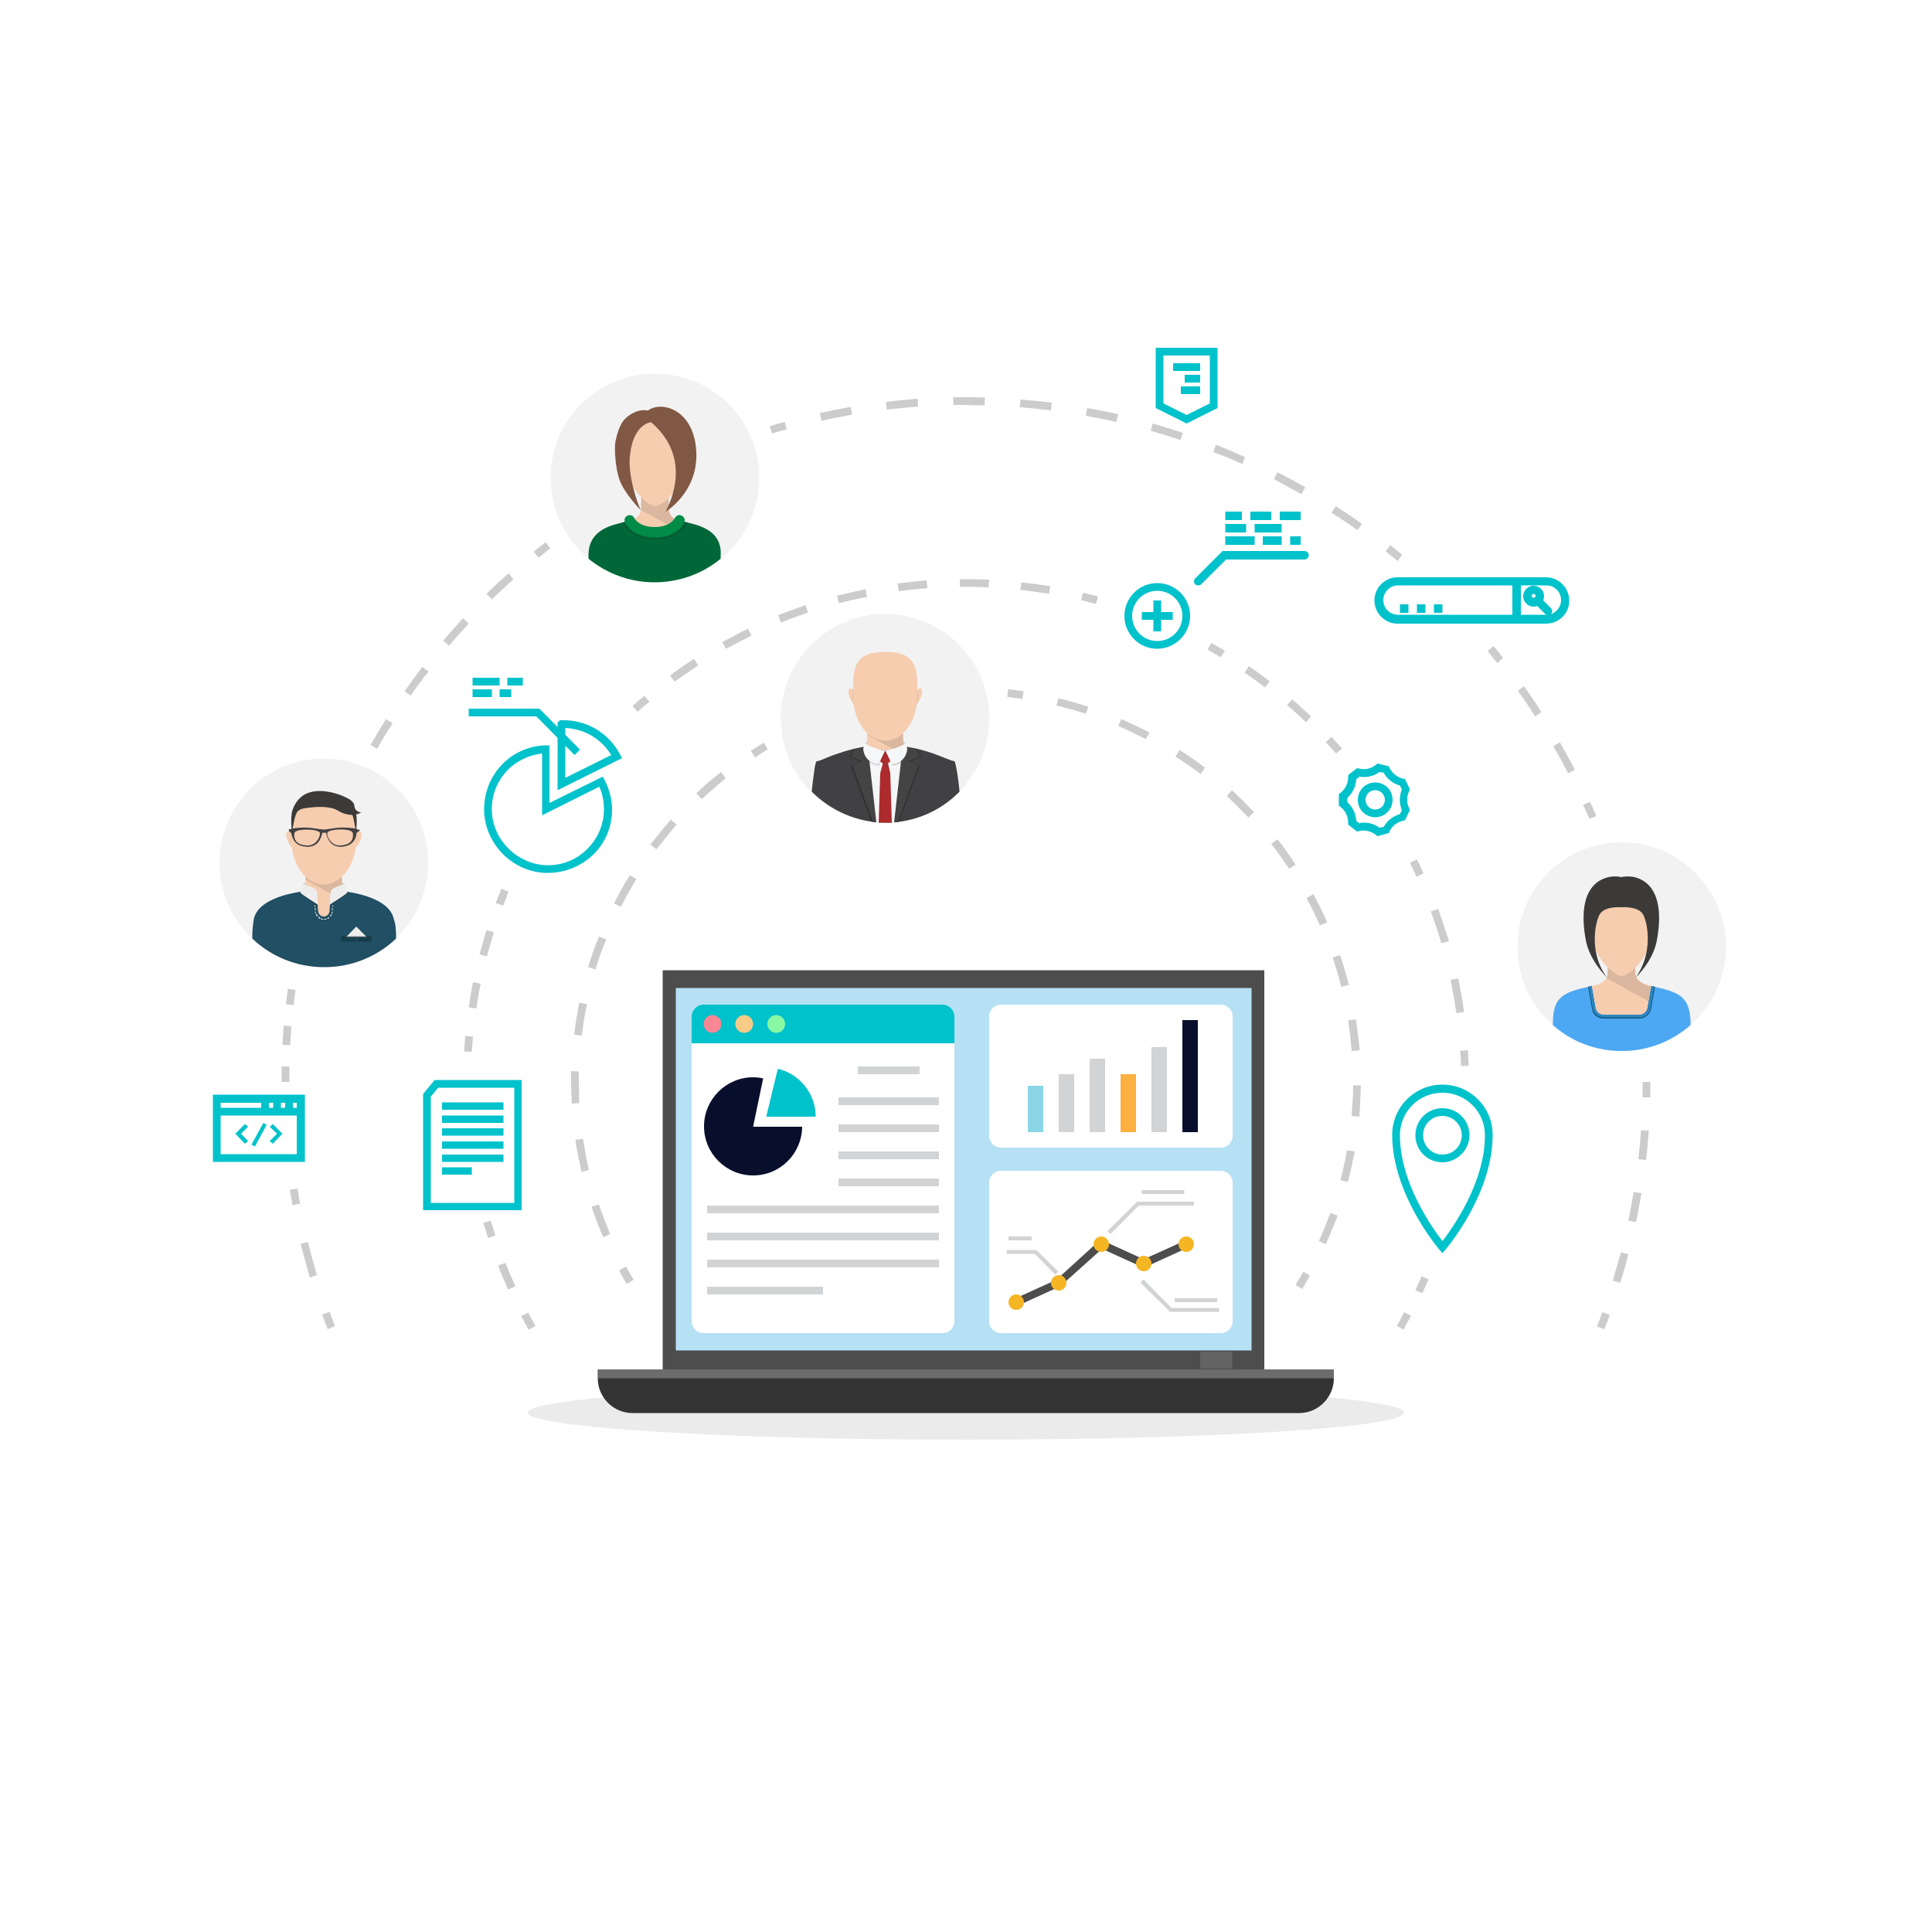 <svg xmlns="http://www.w3.org/2000/svg" xmlns:xlink="http://www.w3.org/1999/xlink" id="Layer_1" x="0px" y="0px" viewBox="0 0 500 500" style="enable-background:new 0 0 500 500;" xml:space="preserve"><style type="text/css">	.st0{fill:#FFFFFF;}	.st1{opacity:0.1;fill:#333333;}	.st2{fill:#4D4D4D;}	.st3{fill:#B6E0F4;}	.st4{fill:#636363;}	.st5{fill:#333333;}	.st6{opacity:0.28;fill:#FFFFFF;}	.st7{fill:#F2F2F2;}	.st8{fill:#D1D3D4;}	.st9{fill:#F6CDAF;}	.st10{opacity:0.31;fill:#414042;}	.st11{opacity:0.5;fill:#231F20;}	.st12{opacity:0.15;fill:#414042;}	.st13{fill:#414042;}	.st14{fill:#444444;}	.st15{fill:#F5F6F7;}	.st16{opacity:0.2;fill:#231F20;}	.st17{fill:#AD2B2D;}	.st18{opacity:0.15;fill:#231F20;}	.st19{fill:#214F63;}	.st20{fill:#EDEDED;}	.st21{fill:#153E4C;}	.st22{fill:#3B3A38;}	.st23{fill:#4CA8F3;}	.st24{fill:#155477;}	.st25{fill:#2D85C1;}	.st26{fill:#006838;}	.st27{fill:#008C46;}	.st28{fill:#815844;}	.st29{fill:#00C2CB;}	.st30{fill:#F98794;}	.st31{fill:#F9CB87;}	.st32{fill:#87F9A2;}	.st33{fill:#070F2C;}	.st34{fill:#8AD6E6;}	.st35{fill:#FBB040;}	.st36{fill:#F5B624;}	.st37{fill:#CCCCCC;}</style><rect id="Background" class="st0" width="500" height="500"></rect><g>	<g>		<path class="st1" d="M363.4,365.6c0,3.9-50.8,7-113.4,7s-113.4-3.2-113.4-7c0-3.9,50.8-7,113.4-7S363.4,361.7,363.4,365.6z"></path>		<g id="Notebook">			<g>				<rect x="171.5" y="251.1" class="st2" width="155.7" height="103.4"></rect>				<rect x="174.9" y="255.7" class="st3" width="149" height="93.8"></rect>				<rect x="310.6" y="349.8" class="st4" width="8.3" height="4.4"></rect>			</g>		</g>	</g></g><path class="st5" d="M345.2,356.7c0,4.9-4,9-9,9H163.7c-4.9,0-9-4-9-9v-2.3h190.5V356.7z"></path><rect x="154.8" y="354.4" class="st6" width="190.5" height="2.3"></rect><g>	<ellipse transform="matrix(0.707 -0.707 0.707 0.707 -64.349 216.447)" class="st7" cx="229.1" cy="185.9" rx="27" ry="27"></ellipse>	<path class="st8" d="M223.8,192.2c0,0,0.8-0.7,5.3-0.7s5.3,0.7,5.3,0.7v1.9l-1.2,1.8l-4.1,0.7l-2.5-0.6l-2-1.7l-0.9-0.8V192.2z"></path>	<polygon class="st9" points="233.7,189.8 229.1,189.8 224.5,189.8 224.1,200.7 229.1,200.7 229.1,200.7 234.1,200.7  "></polygon>	<path class="st10" d="M230.8,198c1.1-0.1,1.9-0.5,2.4-0.9l0-0.2l-3.2-0.3L230.8,198z"></path>	<path class="st11" d="M234.8,193.3c-0.2,0-0.4,0-0.4,0l-0.8,0.4l-0.4,3.2l0,0.2c1.7-1.2,1.7-3.2,1.7-3.2L234.8,193.3z"></path>	<path class="st11" d="M225,196.9l-0.3-3.2l-0.8-0.4c0,0-0.1,0-0.3,0l-0.1,0.5c0,0.1,0,2,1.6,3.2L225,196.9z"></path>	<polygon class="st12" points="224.5,190.2 233.9,195.4 233.7,189.8 229.1,189.8 224.5,189.8  "></polygon>	<g>		<g>			<path class="st13" d="M248.3,204.9l0-0.3c0,0-0.2-2.1-0.5-4.1c-0.3-1.8-0.6-3.4-0.8-3.5c-0.1,0-0.5-0.1-1.1-0.3    c-1.7-0.7-3.1-1.2-4.4-1.7c-2.6-0.9-4.4-1.3-5.5-1.5c-0.5-0.1-0.9-0.1-1.1-0.2c-0.2,0-0.4,0-0.4,0l-2.7,0.5l-2.6,0.5l-2.6-0.5    l-2.7-0.5c0,0-0.1,0-0.4,0c-0.3,0-0.6,0.1-1.1,0.2c-1.1,0.2-2.9,0.6-5.5,1.5c-1.3,0.4-2.8,1-4.4,1.7c-0.5,0.2-0.9,0.3-1.1,0.3    c-0.3,0-0.6,1.7-0.8,3.5c-0.3,2-0.5,4.1-0.5,4.1l0,0.3c4.9,4.9,11.7,8,19.2,8C236.6,212.9,243.4,209.9,248.3,204.9z"></path>			<g>				<path class="st11" d="M232.7,212.7l5.3-14.5l-2.5-1l3-1.5c0,0-0.9-1.4-1.2-1.8c-0.6-0.1-1-0.2-1.4-0.3c-0.3-0.1-0.6-0.1-0.8-0.1     c0,0,0,0,0,0c0,0,0,0,0,0c-1.9,0.2-2.7,2.2-2.7,2.1c0,0-0.1,0.5-0.1,1.3l1.4,0.1l-1.8,15.8C232.1,212.7,232.4,212.7,232.7,212.7     z"></path>				<path class="st14" d="M237.7,198.1l-2.5-1l3-1.5c0,0-0.9-1.5-1.2-1.8c-0.4-0.1-0.8-0.2-1.1-0.2c-0.5-0.1-0.9-0.1-1.1-0.2     c0,0-0.1,0-0.1,0c-1.8,0.2-2.7,2.2-2.7,2.1c0,0-0.1,0.5-0.1,1.3l1.4,0.1l-1.8,15.9c0.3,0,0.6,0,0.8-0.1c0,0,0,0,0.1,0     L237.7,198.1z"></path>			</g>			<g>				<path class="st11" d="M220.2,198.2l5.3,14.5c0.3,0,0.6,0.1,0.9,0.1l-1.8-15.8l1.4-0.1c-0.1-0.8-0.1-1.3-0.1-1.3     c-0.1,0.1-0.9-1.9-2.7-2.1c0,0,0,0,0,0c0,0,0,0,0,0c-0.2,0-0.5,0.1-0.8,0.1c-0.4,0.1-0.8,0.2-1.4,0.3c-0.3,0.4-1.2,1.8-1.2,1.8     l3,1.5L220.2,198.2z"></path>				<path class="st14" d="M226.4,196.8c-0.1-0.8-0.1-1.3-0.1-1.3c-0.1,0.1-0.9-1.9-2.7-2.1c0,0-0.1,0-0.1,0c-0.3,0-0.6,0.1-1.1,0.2     c-0.3,0.1-0.7,0.1-1.1,0.2c-0.2,0.4-1.2,1.8-1.2,1.8l3,1.5l-2.5,1l5.3,14.6c0,0,0,0,0.1,0c0.3,0,0.6,0.1,0.8,0.1l-1.8-15.9     L226.4,196.8z"></path>			</g>		</g>		<g>			<polygon class="st15" points="229.1,196.5 225,196.9 226.8,212.8 231.4,212.8 233.2,196.9    "></polygon>			<g>				<path class="st16" d="M231,194.1c-1,0.3-1.8,0.5-1.8,0.5l1.7,3.5c1-0.1,1.8-0.4,2.3-0.8l0-0.3l0.4-3.2L231,194.1z"></path>				<path class="st15" d="M229.1,194.3c0,0,4.1-0.8,5.3-2.1l0.4,1.6c0,0-0.1,3.6-4,4L229.1,194.3z"></path>			</g>			<g>				<path class="st16" d="M224.6,193.7l0.3,3.2l0,0.2c0.6,0.5,1.4,0.9,2.6,1l1.7-3.5c0,0-1-0.2-2.1-0.5L224.6,193.7z"></path>				<path class="st15" d="M229.1,194.3c0,0-4.1-0.8-5.3-2.1l-0.4,1.6c0,0,0.1,3.6,4,4L229.1,194.3z"></path>			</g>			<g>				<polygon class="st16" points="230.4,197.1 230.4,197 230.3,197 229.1,195.5 228.1,197.1 228,197.1 227.9,197.3 228.1,197.4      229.1,198.2 230.4,197.2 230.4,197.2     "></polygon>				<polygon class="st17" points="229.1,194.3 227.8,197 229.1,198.1 230.4,197     "></polygon>				<polygon class="st17" points="230.4,200.1 229.8,197.5 229.1,198.1 228.5,197.5 227.8,200.1 227.4,212.9 230.8,212.9     "></polygon>				<polygon class="st16" points="228.5,197.5 228.4,197.6 229.1,198.4 229.9,198 229.8,197.5 229.1,198.1     "></polygon>				<polygon class="st16" points="229.1,194.3 229.1,194.3 227.9,197.1 227.8,197     "></polygon>			</g>		</g>	</g>	<g>		<path class="st9" d="M237.3,178.8c0,0,0.7-1.1,1.2-0.4s-0.4,3.1-1.4,3.9L237.3,178.8z"></path>		<path class="st18" d="M237.5,179.1c0-0.2,0-0.3,0-0.5c-0.1,0.1-0.2,0.2-0.2,0.2l-0.1,3.5c0.1,0,0.1-0.1,0.2-0.2   c0.1-0.6,0.1-1.3,0.1-2C237.5,179.8,237.5,179.5,237.5,179.1z"></path>	</g>	<g>		<path class="st9" d="M220.9,178.8c0,0-0.7-1.1-1.2-0.4c-0.5,0.8,0.4,3.1,1.4,3.9L220.9,178.8z"></path>		<path class="st18" d="M220.7,179.1c0-0.2,0-0.3,0-0.5c0.1,0.1,0.2,0.2,0.2,0.2l0.1,3.5c-0.1,0-0.1-0.1-0.2-0.2   c-0.1-0.6-0.1-1.3-0.1-2C220.7,179.8,220.7,179.5,220.7,179.1z"></path>	</g>	<path class="st9" d="M237.4,180.2c0,6.3-3.7,11.5-8.3,11.5c-4.6,0-8.3-5.1-8.3-11.5c0-6.3-0.6-11.5,8.3-11.5  C238,168.7,237.4,173.9,237.4,180.2z"></path></g><g>	<circle class="st7" cx="83.8" cy="223.3" r="27"></circle>	<g>		<path class="st8" d="M78.3,228.9c0,0,0.2-1,5.6-1c5.4,0,5.4,1,5.4,1v9.6h-11V228.9z"></path>		<g>			<polygon class="st9" points="88.5,226.9 83.8,226.9 79.1,226.9 78.7,238 83.8,238 88.9,238    "></polygon>			<polygon class="st12" points="79.1,227.7 88.7,233 88.5,226.9 83.8,226.9 79.1,226.9    "></polygon>		</g>		<g>			<path class="st19" d="M101.8,237.4c-1.8-5.9-13.5-6.8-13.5-6.8l-2.9,3.5l-0.1,1.5c0,0.9-0.7,1.6-1.5,1.6c-0.8,0-1.5-0.7-1.5-1.6    l-0.1-1.5l-2.9-3.5c0,0-11.7,0.9-13.5,6.8c0,0-0.2,0.7-0.3,1.8c-0.1,0.8-0.2,1.9-0.2,3c0,0.2,0,0.5,0,0.7    c4.8,4.6,11.4,7.4,18.6,7.4c7.2,0,13.8-2.8,18.6-7.4c0-0.2,0-0.5,0-0.7c0-1.1-0.1-2.1-0.2-3C102,238.1,101.8,237.4,101.8,237.4z"></path>			<g>				<path class="st20" d="M81.5,234.7c-0.1,0-0.1,0-0.1-0.1l0-0.2c0-0.1,0-0.1,0.1-0.1c0.1,0,0.1,0,0.1,0.1l0,0.2     C81.7,234.7,81.6,234.7,81.5,234.7C81.5,234.7,81.5,234.7,81.5,234.7z"></path>				<path class="st20" d="M84,238c-0.1,0-0.1,0-0.1-0.1c0-0.1,0-0.1,0.1-0.1c0.1,0,0.3,0,0.4-0.1c0.1,0,0.1,0,0.1,0.1     c0,0.1,0,0.1-0.1,0.1C84.3,238,84.2,238,84,238C84,238,84,238,84,238z M83.6,238C83.6,238,83.6,238,83.6,238     c-0.2,0-0.3,0-0.5-0.1c-0.1,0-0.1-0.1-0.1-0.1c0-0.1,0.1-0.1,0.1-0.1c0.1,0,0.3,0.1,0.4,0.1c0.1,0,0.1,0.1,0.1,0.1     C83.7,238,83.6,238,83.6,238z M84.8,237.8C84.8,237.8,84.7,237.7,84.8,237.8c-0.1-0.1-0.1-0.2-0.1-0.2c0.1-0.1,0.2-0.1,0.3-0.2     c0,0,0.1,0,0.2,0c0,0,0,0.1,0,0.2C85.1,237.6,85,237.7,84.8,237.8C84.9,237.8,84.8,237.8,84.8,237.8z M82.8,237.8     C82.7,237.8,82.7,237.7,82.8,237.8c-0.2-0.1-0.3-0.2-0.4-0.3c0,0-0.1-0.1,0-0.2c0,0,0.1-0.1,0.2,0c0.1,0.1,0.2,0.2,0.3,0.2     C82.9,237.6,82.9,237.6,82.8,237.8C82.8,237.7,82.8,237.8,82.8,237.8z M85.5,237.2C85.4,237.2,85.4,237.2,85.5,237.2     c-0.1-0.1-0.1-0.1-0.1-0.2c0.1-0.1,0.2-0.2,0.2-0.3c0-0.1,0.1-0.1,0.2,0c0.1,0,0.1,0.1,0,0.2C85.7,236.9,85.7,237.1,85.5,237.2     C85.5,237.2,85.5,237.2,85.5,237.2z M82.1,237.2C82.1,237.2,82,237.2,82.1,237.2c-0.2-0.2-0.3-0.3-0.3-0.4c0-0.1,0-0.1,0-0.2     c0.1,0,0.1,0,0.2,0c0.1,0.1,0.1,0.2,0.2,0.3C82.2,237.1,82.2,237.1,82.1,237.2C82.2,237.2,82.1,237.2,82.1,237.2z M85.9,236.5     C85.9,236.5,85.9,236.5,85.9,236.5c-0.1,0-0.1-0.1-0.1-0.1c0-0.1,0.1-0.3,0.1-0.4c0-0.1,0.1-0.1,0.1-0.1c0.1,0,0.1,0.1,0.1,0.1     c0,0.1-0.1,0.3-0.1,0.4C86,236.4,85.9,236.5,85.9,236.5z M81.7,236.5c0,0-0.1,0-0.1-0.1c0-0.1-0.1-0.3-0.1-0.4     c0-0.1,0-0.1,0.1-0.1c0.1,0,0.1,0,0.1,0.1c0,0.1,0,0.3,0.1,0.4C81.8,236.4,81.8,236.4,81.7,236.5     C81.7,236.5,81.7,236.5,81.7,236.5z M86,235.6C86,235.6,86,235.6,86,235.6c-0.1,0-0.1-0.1-0.1-0.1l0-0.4c0-0.1,0.1-0.1,0.1-0.1     c0.1,0,0.1,0.1,0.1,0.1l0,0.4C86.1,235.6,86.1,235.6,86,235.6z M81.6,235.6c-0.1,0-0.1,0-0.1-0.1l0-0.4c0-0.1,0-0.1,0.1-0.1     c0.1,0,0.1,0,0.1,0.1l0,0.4C81.7,235.5,81.7,235.6,81.6,235.6C81.6,235.6,81.6,235.6,81.6,235.6z"></path>				<path class="st20" d="M86.1,234.7C86.1,234.7,86.1,234.7,86.1,234.7c-0.1,0-0.1-0.1-0.1-0.1l0-0.2c0-0.1,0.1-0.1,0.1-0.1     c0.1,0,0.1,0.1,0.1,0.1l0,0.2C86.2,234.7,86.1,234.7,86.1,234.7z"></path>			</g>			<g>				<path class="st11" d="M85.4,234.2l0,0.2c0.8-0.6,4.2-2.9,4.5-3.2c0-0.1,0.1-0.2,0-0.4c-1-0.1-1.6-0.2-1.6-0.2L85.4,234.2z"></path>				<path class="st20" d="M85.4,232.9c0,0,0-2,0.4-2.6c0.4-0.6,3.2-1.5,3.5-1.5c0,0,0.7,2,0.5,2.3c-0.2,0.3-3.6,2.5-4.4,3     L85.4,232.9z"></path>			</g>			<g>				<path class="st11" d="M82.2,234.4L82.2,234.4l0-0.2l-2.9-3.5c0,0-0.6,0-1.5,0.2c0,0.2,0,0.3,0,0.4     C78.1,231.5,81.4,233.8,82.2,234.4z"></path>				<path class="st20" d="M82.2,232.9c0,0,0-2-0.4-2.6c-0.4-0.6-3.2-1.5-3.5-1.5c0,0-0.7,2-0.5,2.3c0.2,0.3,3.6,2.5,4.4,3     L82.2,232.9z"></path>			</g>			<polygon class="st20" points="95.7,243.3 88.8,243.3 92.2,239.8    "></polygon>			<g>				<rect x="88.3" y="242.3" class="st11" width="7.9" height="1.2"></rect>				<rect x="88.3" y="242.5" class="st21" width="7.9" height="1.2"></rect>				<g>					<path class="st19" d="M92.7,243.1c0,0.2-0.2,0.4-0.4,0.4s-0.4-0.2-0.4-0.4c0-0.2,0.2-0.4,0.4-0.4S92.7,242.9,92.7,243.1z"></path>					<path class="st21" d="M92.3,243.1c0,0.1,0,0.1,0.1,0.1s0.1,0,0.1-0.1c0-0.1,0-0.1-0.1-0.1S92.3,243,92.3,243.1z"></path>					<path class="st21" d="M92.2,243.1c0,0.1,0,0.1-0.1,0.1s-0.1,0-0.1-0.1c0-0.1,0-0.1,0.1-0.1S92.2,243,92.2,243.1z"></path>				</g>			</g>		</g>		<g>			<path class="st9" d="M92.2,217.2c0,6.5-3.8,11.7-8.4,11.7c-4.7,0-8.4-5.2-8.4-11.7c0-6.5-0.6-11.7,8.4-11.7    C92.8,205.5,92.2,210.7,92.2,217.2z"></path>			<g>				<path class="st22" d="M91.3,209.8c0,0,0,0.1,0,0.2c-0.1-0.1-0.2-0.2-0.2-0.2s-1.3,0.5-0.5,0.7c0.1,0,0.2,0.1,0.2,0.1l-0.1,0     c0,0,0.1,0,0.1,0c0.1,0,0.1,0.1,0.2,0.1c0.2,0.2,0.4,0.6,0.6,1.7l0,0c0.2,1.2,0.4,2.3,0.6,2.5C92.2,214.9,92.8,209.3,91.3,209.8     z"></path>				<path class="st22" d="M91.7,208.5C91.7,208.5,91.7,208.4,91.7,208.5c0-0.7-0.9-1.3-0.9-1.4c-2.5-1.7-9.2-3.9-12.8-0.9     c0,0,0,0,0,0s-1.9,1.4-2.5,4.2c0,0.1,0,0.1,0,0.2l0,0c-0.3,1.5,0,4.3,0,4.3c0.2-0.1,0.3-0.9,0.5-1.9l0,0     c0.4-2.2,0.9-2.9,1.1-3.1c0.5-0.4,0.9-0.5,1.1-0.6c0.9-0.2,1.9-0.3,3-0.4c2.3-0.2,4.8,0,6.1,0.8c2.9,1.8,5.3,1.2,6.2,0.5     C93.3,210.3,91.8,210.1,91.7,208.5z"></path>			</g>			<path class="st13" d="M92.2,214.5c-0.5-0.2-3.5-0.5-5.4-0.2c-1.9,0.3-3,0.4-3,0.4s-1.1-0.1-3-0.4c-1.9-0.3-4.9,0-5.4,0.2    c-0.3,0.1-0.7,0.2-0.7,0.2l0.2,0.7c0,0,0.3-0.1,0.5,0.3c0.2,0.5,0.3,3.1,3.6,3.4c3.2,0.4,4.1-2.1,4.4-3.5c0-0.1,0.1-0.1,0.5-0.1    c0.4,0,0.5,0,0.5,0.1c0.3,1.4,1.2,3.9,4.4,3.5c3.2-0.4,3.3-2.9,3.6-3.4c0.2-0.5,0.5-0.3,0.5-0.3l0.2-0.7    C92.9,214.8,92.5,214.7,92.2,214.5z M79.7,218.8c-4.3,0-3.5-3.2-3.5-3.2c0.2-1.3,6.5-1.1,6.6,0S81.7,218.8,79.7,218.8z     M87.8,218.8c-1.9,0-3.2-2-3.1-3.2c0.1-1.1,6.3-1.4,6.6,0C91.3,215.6,92.1,218.8,87.8,218.8z"></path>			<g>				<path class="st9" d="M93.4,215.4c-0.5-0.7-1,0.1-1.2,0.3c0,0.5,0,1,0,1.5c0,0.7,0,1.4-0.1,2.1C93.1,218.4,94,216.1,93.4,215.4z"></path>				<path class="st12" d="M92.2,215.7c0,0.5,0,1,0,1.5c0,0.7,0,1.4-0.1,2.1c0,0,0.1-0.1,0.1-0.1c0.1-0.7,0.1-1.3,0.1-2     c0-0.4,0-0.8,0-1.1c0-0.2,0-0.3,0-0.5C92.3,215.6,92.3,215.6,92.2,215.7z"></path>			</g>			<g>				<path class="st9" d="M75.4,217.2c0-0.5,0-1,0-1.5c-0.2-0.2-0.7-1-1.2-0.3c-0.5,0.8,0.4,3.1,1.3,3.9     C75.4,218.6,75.4,217.9,75.4,217.2z"></path>				<path class="st12" d="M75.4,217.2c0-0.5,0-1,0-1.5c0,0-0.1-0.1-0.1-0.2c0,0.2,0,0.3,0,0.5c0,0.4,0,0.8,0,1.1c0,0.7,0,1.3,0.1,2     c0,0,0.1,0.1,0.1,0.1C75.4,218.6,75.4,217.9,75.4,217.2z"></path>			</g>		</g>	</g></g><g>	<circle class="st7" cx="419.7" cy="245" r="27"></circle>	<g>		<g>			<path class="st9" d="M424.3,262.7c1,0,1.9-0.7,2.1-1.8l1-5.7c0,0,0,0,0,0c-2.2-0.5-3.2-1.4-3.2-1.4c-0.5-0.4-0.8-1-0.9-1.8v0    l-0.1-4.8h-3.5h-3.5l-0.1,4.8v0c0,0.8-0.4,1.4-0.9,1.8c0,0-1,1-3.2,1.4l1,5.7c0.2,1,1.1,1.8,2.1,1.8h4.6H424.3z"></path>			<path class="st12" d="M424.1,253.8c-0.5-0.4-0.8-1-0.9-1.8v0l-0.1-4.8h-3.5h-3.5l-0.1,4.8v0c0,0.4-0.1,0.7-0.3,1.1l10.9,6    l0.6-3.7c0,0,0,0,0,0C425.1,254.7,424.1,253.8,424.1,253.8z"></path>		</g>		<g>			<path class="st23" d="M430.8,256c-1.1-0.3-2.3-0.5-3.4-0.8l-1,5.7c-0.2,1-1.1,1.8-2.1,1.8h-4.6H415c-1,0-1.9-0.7-2.1-1.8l-1-5.7    c-1.2,0.3-2.4,0.5-3.4,0.8c-5.1,1.4-6.4,3.4-6.6,8.1v1.2c4.7,4.2,11,6.7,17.8,6.7l0,0h0c6.8,0,13-2.5,17.8-6.7v-1.2    C437.2,259.4,435.9,257.4,430.8,256z"></path>			<path class="st24" d="M427.3,261.1l1-5.7c-0.3-0.1-0.6-0.1-0.9-0.2l-1,5.7c-0.2,1-1.1,1.8-2.1,1.8h-4.6H415c-1,0-1.9-0.7-2.1-1.8    l-1-5.7c-0.3,0.1-0.6,0.1-0.9,0.2l1,5.7c0.2,1.5,1.5,2.5,3,2.5h9.3C425.8,263.6,427,262.5,427.3,261.1z"></path>			<path class="st25" d="M427.1,261l1-5.7c-0.2,0-0.4-0.1-0.7-0.2l-1,5.7c-0.2,1-1.1,1.8-2.1,1.8h-4.6H415c-1,0-1.9-0.7-2.1-1.8    l-1-5.7c-0.2,0.1-0.4,0.1-0.7,0.2l1,5.7c0.2,1.4,1.4,2.3,2.8,2.3h9.3C425.7,263.4,426.8,262.4,427.1,261z"></path>		</g>		<g>			<path class="st9" d="M427.9,240c0,6.9-6.1,12.6-8.2,12.6c-2.1,0-8.2-5.6-8.2-12.6c0-6.9-0.6-12.6,8.2-12.6    C428.5,227.4,427.9,233,427.9,240z"></path>			<g>				<path class="st9" d="M427.9,240c0,0.2,0,0.4,0,0.6c1-1,1.8-3.2,1.2-4c-0.5-0.6-1-0.1-1.2,0.2C427.9,237.8,427.9,238.9,427.9,240     z"></path>				<path class="st12" d="M428,238.7c0-0.7,0-1.5,0-2.1c0,0-0.1,0.1-0.1,0.1c0,1,0,2.1,0,3.2c0,0.2,0,0.4,0,0.6c0,0,0.1-0.1,0.1-0.1     c0-0.1,0-0.3,0-0.4C428,239.6,428,239.2,428,238.7z"></path>			</g>			<g>				<path class="st9" d="M411.4,240c0,0.2,0,0.4,0,0.6c-1-1-1.8-3.2-1.2-4c0.5-0.6,1-0.1,1.2,0.2C411.4,237.8,411.4,238.9,411.4,240     z"></path>				<path class="st12" d="M411.3,238.7c0-0.7,0-1.5,0-2.1c0,0,0.1,0.1,0.1,0.1c0,1,0,2.1,0,3.2c0,0.2,0,0.4,0,0.6     c0,0-0.1-0.1-0.1-0.1c0-0.1,0-0.3,0-0.4C411.3,239.6,411.3,239.2,411.3,238.7z"></path>			</g>			<path class="st22" d="M425.2,227.9c-2.8-1.7-5.6-0.9-5.6-0.9s-2.7-0.8-5.6,0.9c-4.8,2.9-4.6,10-3.6,15.4c1,5.4,5.5,9.7,5.5,9.7    c-4.6-6.1-3.2-13.8-2-16.2c1.2-2.4,5.7-2,5.7-2s4.5-0.4,5.7,2s2.5,10-2,16.2c0,0,4.6-4.3,5.5-9.7    C429.8,238,430,230.8,425.2,227.9z"></path>		</g>	</g></g><g>	<circle class="st7" cx="169.5" cy="123.7" r="27"></circle>	<g>		<g>			<g>				<path class="st9" d="M173.1,131.7l-0.1-4.8h-3.5h-3.5l-0.1,4.8c-0.2,2.4-2.2,2.7-3,3l0.2,1.4l1.7,0.8l1,0.5l0,0l-0.1,3.4h3.7     h3.7l-0.1-3.4l0,0l1-0.5l1.7-0.8l0.2-1.4C175.3,134.4,173.2,134.2,173.1,131.7z"></path>			</g>			<path class="st12" d="M173.1,131.7l-0.1-4.8h-3.5h-3.5l-0.1,4.8c0,0.1,0,0.2,0,0.3l8.6,4.7l1.3-0.6l0.2-1.4    C175.3,134.4,173.2,134.2,173.1,131.7z"></path>		</g>		<g>			<path class="st26" d="M180.1,135.8c-2.1-0.6-3.2-0.8-4.1-1.1c-1.1,2-3.6,3.1-6.5,3.1c-2.9,0-5.4-1.1-6.5-3.1    c-0.9,0.3-2,0.5-4.1,1.1c-6,1.8-6.6,5.5-6.6,8.1v0.7c4.7,3.8,10.6,6.1,17.1,6.1c6.5,0,12.5-2.3,17.1-6.1v-0.7    C186.7,141.3,186.1,137.6,180.1,135.8z"></path>			<path class="st18" d="M177.8,135.6c0.1-0.2,0.1-0.3,0.2-0.5c-0.8-0.2-1.4-0.3-2-0.5c-1.1,2-3.6,3.1-6.5,3.1    c-2.9,0-5.4-1.1-6.5-3.1c-0.5,0.2-1.1,0.3-2,0.5c0,0.2,0.1,0.3,0.2,0.5c1.4,2.6,4.5,4.1,8.3,4.1    C173.3,139.8,176.4,138.2,177.8,135.6z"></path>			<path class="st27" d="M169.5,139.1c-3.5,0-6.4-1.4-7.7-3.8c-0.4-0.7-0.1-1.5,0.5-1.8c0.7-0.4,1.5-0.1,1.8,0.5    c0.8,1.5,2.8,2.4,5.3,2.4c2.5,0,4.5-0.9,5.3-2.4c0.4-0.7,1.2-0.9,1.8-0.5c0.7,0.4,0.9,1.2,0.5,1.8    C175.9,137.7,173,139.1,169.5,139.1z"></path>		</g>		<g>			<path class="st9" d="M177.7,118.6c0,6.9-6.1,12.4-8.1,12.4c-2.1,0-8.1-5.6-8.1-12.4c0-6.9-0.6-12.4,8.1-12.4    S177.7,111.7,177.7,118.6z"></path>			<g>				<path class="st9" d="M178.9,116.5c-0.4-0.6-1-0.1-1.2,0.2c0,0.6,0,1.2,0,1.9c0,0.7-0.1,1.4-0.2,2     C178.5,119.7,179.4,117.3,178.9,116.5z"></path>				<path class="st18" d="M177.8,117.3c0-0.3,0-0.5,0-0.8c0,0-0.1,0.1-0.1,0.1c0,0.6,0,1.2,0,1.9c0,0.7-0.1,1.4-0.2,2     c0,0,0.1-0.1,0.1-0.1c0.1-0.6,0.2-1.3,0.2-1.9C177.8,118.1,177.8,117.7,177.8,117.3z"></path>			</g>			<g>				<path class="st9" d="M160.2,116.5c0.4-0.6,1-0.1,1.2,0.2c0,0.6,0,1.2,0,1.9c0,0.7,0.1,1.4,0.2,2     C160.5,119.7,159.6,117.3,160.2,116.5z"></path>				<path class="st18" d="M161.3,117.3c0-0.3,0-0.5,0-0.8c0,0,0.1,0.1,0.1,0.1c0,0.6,0,1.2,0,1.9c0,0.7,0.1,1.4,0.2,2     c0,0-0.1-0.1-0.1-0.1c-0.1-0.6-0.2-1.3-0.2-1.9C161.3,118.1,161.3,117.7,161.3,117.3z"></path>			</g>		</g>		<g>			<g>				<path class="st28" d="M166.4,107.8c0,0,14.2,7.8,5.9,24.6c0,0,9.1-5.4,7.8-16.8C178.8,104.3,168.5,103.2,166.4,107.8z"></path>			</g>			<path class="st28" d="M163.3,116c1.3-6.3,5-6.7,5-6.7l1.2-2.2h-1.8c0.1-0.5,0-0.8,0-0.8c-2.3-0.7-5.2,1.1-6.3,2.5    c-1.1,1.4-1.7,3.5-2.1,5.3c-0.4,2,0,7.2,1,10c1.3,3.7,5.6,8,5.6,8c-0.7-1.1-3.4-8.7-2.9-13.9C163.1,117.3,163.2,116.6,163.3,116z    "></path>		</g>	</g></g><path class="st0" d="M244,345h-62c-1.6,0-3-1.4-3-3v-79c0-1.6,1.4-3,3-3h62c1.6,0,3,1.4,3,3v79C247,343.6,245.6,345,244,345z"></path><path class="st0" d="M316,297h-57c-1.6,0-3-1.4-3-3v-31c0-1.6,1.4-3,3-3h57c1.6,0,3,1.4,3,3v31C319,295.6,317.6,297,316,297z"></path><path class="st0" d="M316,345h-57c-1.6,0-3-1.4-3-3v-36c0-1.6,1.4-3,3-3h57c1.6,0,3,1.4,3,3v36C319,343.6,317.6,345,316,345z"></path><path class="st29" d="M179,263v7h68v-7c0-1.6-1.4-3-3-3h-62C180.4,260,179,261.4,179,263z"></path><g>	<circle class="st30" cx="184.4" cy="265" r="2.3"></circle>	<circle class="st31" cx="192.6" cy="265" r="2.3"></circle>	<circle class="st32" cx="200.9" cy="265" r="2.3"></circle></g><path class="st29" d="M201.3,276.6c5.6,1.3,9.8,6.4,9.8,12.4h-12.8L201.3,276.6z"></path><path class="st33" d="M207.6,291.6c-0.1,7-5.7,12.6-12.7,12.6c-7,0-12.7-5.7-12.7-12.7s5.7-12.7,12.7-12.7c0.9,0,1.8,0.1,2.6,0.3 l-2.6,12.5L207.6,291.6z"></path><g>	<rect x="222" y="276" class="st8" width="16" height="2"></rect></g><g>	<rect x="217" y="284" class="st8" width="26" height="2"></rect></g><g>	<rect x="217" y="291" class="st8" width="26" height="2"></rect></g><g>	<rect x="217" y="298" class="st8" width="26" height="2"></rect></g><g>	<rect x="217" y="305" class="st8" width="26" height="2"></rect></g><g>	<rect x="183" y="312" class="st8" width="60" height="2"></rect></g><g>	<rect x="183" y="319" class="st8" width="60" height="2"></rect></g><g>	<rect x="183" y="326" class="st8" width="60" height="2"></rect></g><g>	<rect x="183" y="333" class="st8" width="30" height="2"></rect></g><rect x="266" y="281" class="st34" width="4" height="12"></rect><rect x="274" y="278" class="st8" width="4" height="15"></rect><rect x="282" y="274" class="st8" width="4" height="19"></rect><rect x="290" y="278" class="st35" width="4" height="15"></rect><rect x="298" y="271" class="st8" width="4" height="22"></rect><rect x="306" y="264" class="st33" width="4" height="29"></rect><g>	<polygon class="st2" points="263.4,337.9 262.6,336.1 273.4,331.2 284.8,320.8 296,325.9 306.6,321.1 307.4,322.9 296,328.1   285.2,323.2 274.4,332.9  "></polygon></g><circle class="st36" cx="263" cy="337" r="2"></circle><circle class="st36" cx="274" cy="332" r="2"></circle><circle class="st36" cx="285" cy="322" r="2"></circle><circle class="st36" cx="296" cy="327" r="2"></circle><circle class="st36" cx="307" cy="322" r="2"></circle><g>	<polygon class="st8" points="287.4,319.4 286.6,318.6 294.3,311 309,311 309,312 294.7,312  "></polygon></g><g>	<rect x="295.5" y="308" class="st8" width="11" height="1"></rect></g><g>	<rect x="261" y="320" class="st8" width="6" height="1"></rect></g><g>	<rect x="304" y="336" class="st8" width="11" height="1"></rect></g><g>	<polygon class="st8" points="315.5,339.5 302.8,339.5 295.1,331.9 295.9,331.1 303.2,338.5 315.5,338.5  "></polygon></g><g>	<polygon class="st8" points="273.1,329.9 267.8,324.5 260.5,324.5 260.5,323.5 268.2,323.5 273.9,329.1  "></polygon></g><g>	<g>		<g>			<path class="st37" d="M195.4,196l-1.1-1.7c1.1-0.7,2.3-1.4,3.4-2.1l1,1.7C197.6,194.6,196.5,195.3,195.4,196z"></path>		</g>		<g>			<path class="st37" d="M156.1,320.2c-1.1-2.6-2.1-5.2-3-7.9l1.9-0.6c0.9,2.6,1.9,5.2,2.9,7.7L156.1,320.2z M150.5,303.3    c-0.6-2.7-1.2-5.5-1.6-8.3l2-0.3c0.4,2.7,0.9,5.4,1.5,8.1L150.5,303.3z M148,285.6c-0.1-1.9-0.2-3.8-0.2-5.6c0-0.9,0-1.9,0-2.8    l2,0.1c0,0.9,0,1.8,0,2.7c0,1.8,0.1,3.7,0.1,5.5L148,285.6z M150.6,268l-2-0.2c0.3-2.8,0.8-5.6,1.3-8.3l2,0.4    C151.3,262.6,150.9,265.3,150.6,268z M154.1,250.9l-1.9-0.6c0.8-2.7,1.7-5.3,2.8-7.9l1.9,0.7    C155.8,245.7,154.9,248.3,154.1,250.9z M160.7,234.7l-1.8-0.9c1.3-2.5,2.6-5,4.1-7.3l1.7,1C163.3,229.8,161.9,232.3,160.7,234.7z     M169.9,219.8l-1.6-1.2c1.7-2.2,3.5-4.4,5.3-6.5l1.5,1.3C173.3,215.5,171.6,217.7,169.9,219.8z M181.6,206.8l-1.4-1.5    c2-1.9,4.2-3.8,6.4-5.5l1.2,1.6C185.7,203.2,183.6,205,181.6,206.8z"></path>		</g>		<g>			<path class="st37" d="M162.2,332.3c-0.7-1.2-1.4-2.3-2-3.5l1.8-1c0.6,1.1,1.3,2.3,2,3.4L162.2,332.3z"></path>		</g>	</g>	<g>		<g>			<path class="st37" d="M337,333.6l-1.7-1.1c0.7-1.1,1.4-2.3,2-3.4l1.7,1C338.3,331.3,337.7,332.5,337,333.6z"></path>		</g>		<g>			<path class="st37" d="M343.1,322l-1.8-0.8c1.1-2.4,2.1-4.9,3-7.3l1.9,0.7C345.2,317.1,344.2,319.6,343.1,322z M348.8,305.9    l-1.9-0.5c0.7-2.5,1.2-5.1,1.7-7.7l2,0.3C350.1,300.6,349.5,303.3,348.8,305.9z M351.8,289l-2-0.2c0.2-2.6,0.4-5.3,0.4-7.9l2,0    C352.1,283.6,352,286.3,351.8,289z M349.8,272c-0.2-2.6-0.5-5.3-0.9-7.9l2-0.3c0.4,2.6,0.7,5.3,1,8L349.8,272z M347.1,255.4    c-0.6-2.6-1.4-5.1-2.2-7.6l1.9-0.6c0.9,2.5,1.6,5.1,2.3,7.7L347.1,255.4z M341.6,239.5c-1.1-2.4-2.2-4.8-3.5-7.1l1.8-1    c1.3,2.4,2.5,4.8,3.6,7.3L341.6,239.5z M333.6,224.8c-1.5-2.2-3-4.4-4.6-6.4l1.6-1.2c1.7,2.1,3.2,4.3,4.7,6.6L333.6,224.8z     M323.1,211.6c-1.8-1.9-3.7-3.8-5.6-5.6l1.3-1.5c2,1.8,3.9,3.7,5.7,5.7L323.1,211.6z M310.7,200.3c-2.1-1.6-4.3-3.1-6.5-4.5    l1.1-1.7c2.2,1.4,4.5,3,6.6,4.6L310.7,200.3z M296.5,191.3c-2.3-1.2-4.7-2.4-7.1-3.4l0.8-1.8c2.5,1.1,4.9,2.2,7.3,3.5    L296.5,191.3z M281,184.7c-2.5-0.8-5.1-1.5-7.6-2.1l0.5-1.9c2.6,0.6,5.2,1.4,7.8,2.2L281,184.7z"></path>		</g>		<g>			<path class="st37" d="M264.6,180.9c-1.3-0.2-2.6-0.4-3.9-0.5l0.2-2c1.3,0.1,2.7,0.3,4,0.5L264.6,180.9z"></path>		</g>	</g>	<g>		<g>			<path class="st37" d="M126.3,320.4c-0.4-1.3-0.8-2.6-1.2-3.9l1.9-0.6c0.4,1.3,0.8,2.5,1.2,3.8L126.3,320.4z"></path>		</g>		<g>			<path class="st37" d="M131.5,333.7c-0.9-2-1.8-4.1-2.6-6.2l1.9-0.7c0.8,2.1,1.7,4.1,2.6,6.1L131.5,333.7z"></path>		</g>		<g>			<path class="st37" d="M136.8,344.1c-0.7-1.2-1.3-2.3-1.9-3.5l1.8-0.9c0.6,1.2,1.3,2.3,1.9,3.5L136.8,344.1z"></path>		</g>	</g>	<g>		<g>			<path class="st37" d="M130.2,234.4l-1.9-0.7c0.5-1.3,1-2.5,1.5-3.7l1.8,0.8C131.2,232,130.7,233.2,130.2,234.4z"></path>		</g>		<g>			<path class="st37" d="M123.3,261l-2-0.3c0.3-2.2,0.7-4.3,1.1-6.5l2,0.4C123.9,256.8,123.6,258.9,123.3,261z M126,247.5l-1.9-0.5    c0.6-2.1,1.2-4.2,1.8-6.3l1.9,0.6C127.2,243.4,126.6,245.5,126,247.5z"></path>		</g>		<g>			<path class="st37" d="M122.1,272.2l-2-0.1c0.1-1.3,0.2-2.7,0.3-4l2,0.2C122.3,269.6,122.2,270.9,122.1,272.2z"></path>		</g>	</g>	<g>		<g>			<path class="st37" d="M283.6,156.3c-1.3-0.3-2.6-0.7-3.8-1l0.5-1.9c1.3,0.3,2.6,0.6,3.9,1L283.6,156.3z"></path>		</g>		<g>			<path class="st37" d="M174.6,176.4l-1.2-1.6c2-1.5,4.1-2.9,6.2-4.3l1.1,1.7C178.6,173.6,176.6,175,174.6,176.4z M187.9,167.9    l-1-1.7c2.2-1.2,4.4-2.4,6.7-3.5l0.9,1.8C192.3,165.6,190.1,166.7,187.9,167.9z M202.1,161.1l-0.7-1.9c2.3-0.9,4.7-1.8,7.1-2.6    l0.6,1.9C206.8,159.3,204.4,160.2,202.1,161.1z M217.1,156.1l-0.5-1.9c2.4-0.6,4.9-1.2,7.4-1.7l0.4,2    C222,154.9,219.5,155.5,217.1,156.1z M271.5,153.7c-2.4-0.4-4.9-0.8-7.4-1l0.2-2c2.5,0.3,5,0.6,7.5,1L271.5,153.7z M232.6,153    l-0.3-2c2.5-0.3,5-0.6,7.5-0.8l0.2,2C237.6,152.4,235.1,152.7,232.6,153z M255.8,152c-2.5-0.1-5-0.2-7.4-0.1l0-2    c2.5,0,5,0,7.6,0.1L255.8,152z"></path>		</g>		<g>			<path class="st37" d="M165,184.2l-1.3-1.5c1-0.9,2-1.8,3.1-2.6l1.3,1.5C167,182.4,166,183.3,165,184.2z"></path>		</g>	</g>	<g>		<g>			<path class="st37" d="M345.8,195c-0.9-1-1.8-2-2.7-2.9l1.5-1.4c0.9,1,1.8,2,2.7,3L345.8,195z"></path>		</g>		<g>			<path class="st37" d="M338,186.9c-1.6-1.5-3.2-3-4.9-4.4l1.3-1.5c1.7,1.4,3.3,2.9,4.9,4.4L338,186.9z M327.4,177.9    c-1.7-1.3-3.5-2.6-5.3-3.8l1.1-1.7c1.8,1.2,3.6,2.5,5.4,3.9L327.4,177.9z"></path>		</g>		<g>			<path class="st37" d="M315.9,170.1c-1.1-0.7-2.3-1.3-3.4-2l1-1.7c1.2,0.7,2.3,1.3,3.5,2L315.9,170.1z"></path>		</g>	</g>	<g>		<g>			<path class="st37" d="M378.1,275.9c0-1.3-0.1-2.6-0.2-4l2-0.1c0.1,1.3,0.1,2.7,0.2,4L378.1,275.9z"></path>		</g>		<g>			<path class="st37" d="M376.9,262.2c-0.4-2.9-0.9-5.7-1.5-8.6l2-0.4c0.6,2.9,1.1,5.8,1.5,8.7L376.9,262.2z M373,244.1    c-0.8-2.8-1.7-5.5-2.7-8.2l1.9-0.7c1,2.8,1.9,5.6,2.8,8.4L373,244.1z"></path>		</g>		<g>			<path class="st37" d="M366.6,226.9c-0.6-1.2-1.1-2.4-1.7-3.6l1.8-0.9c0.6,1.2,1.2,2.4,1.7,3.6L366.6,226.9z"></path>		</g>	</g>	<g>		<g>			<path class="st37" d="M363.2,344.1l-1.7-1c0.7-1.1,1.3-2.3,1.9-3.5l1.8,0.9C364.5,341.7,363.9,342.9,363.2,344.1z"></path>		</g>		<g>			<path class="st37" d="M368.1,334.7l-1.8-0.8c0.6-1.2,1.1-2.4,1.6-3.6l1.8,0.8C369.2,332.2,368.7,333.4,368.1,334.7z"></path>		</g>	</g>	<g>		<g>			<path class="st37" d="M75.7,311.9c-0.2-1.3-0.5-2.6-0.7-4l2-0.3c0.2,1.3,0.4,2.6,0.7,3.9L75.7,311.9z"></path>		</g>		<g>			<path class="st37" d="M80.2,330.6c-0.9-2.9-1.6-5.8-2.4-8.7l1.9-0.5c0.7,2.9,1.5,5.8,2.3,8.6L80.2,330.6z"></path>		</g>		<g>			<path class="st37" d="M84.8,344c-0.5-1.2-1-2.5-1.4-3.8l1.9-0.7c0.5,1.2,0.9,2.5,1.4,3.7L84.8,344z"></path>		</g>	</g>	<g>		<g>			<path class="st37" d="M76,260.1l-2-0.2c0.2-1.3,0.3-2.7,0.5-4l2,0.3C76.3,257.5,76.1,258.8,76,260.1z"></path>		</g>		<g>			<path class="st37" d="M75.1,270.5l-2-0.1c0.1-1.6,0.2-3.3,0.3-5l2,0.2C75.3,267.2,75.2,268.9,75.1,270.5z"></path>		</g>		<g>			<path class="st37" d="M74.9,280h-2c0-1.3,0-2.7,0-4l2,0C74.9,277.3,74.9,278.7,74.9,280z"></path>		</g>	</g>	<g>		<g>			<path class="st37" d="M139.4,144.3l-1.3-1.5c1-0.8,2.1-1.7,3.1-2.5l1.2,1.6C141.5,142.6,140.5,143.4,139.4,144.3z"></path>		</g>		<g>			<path class="st37" d="M97.6,193.8l-1.7-1c1.3-2.2,2.6-4.5,4-6.7l1.7,1.1C100.2,189.4,98.8,191.6,97.6,193.8z M106.3,180l-1.6-1.1    c1.5-2.1,3-4.2,4.6-6.3l1.6,1.2C109.3,175.8,107.7,177.9,106.3,180z M116.2,167.1l-1.5-1.3c1.7-2,3.4-3.9,5.1-5.8l1.5,1.4    C119.6,163.2,117.9,165.1,116.2,167.1z M127.3,155.1l-1.4-1.4c1.8-1.8,3.7-3.6,5.7-5.3l1.3,1.5    C131,151.6,129.1,153.4,127.3,155.1z"></path>		</g>	</g>	<g>		<g>			<path class="st37" d="M361.7,145.2c-1-0.8-2-1.7-3.1-2.5l1.2-1.6c1.1,0.8,2.1,1.7,3.1,2.5L361.7,145.2z"></path>		</g>		<g>			<path class="st37" d="M351.3,137.2c-2.2-1.6-4.5-3.1-6.7-4.5l1.1-1.7c2.3,1.5,4.6,3,6.8,4.6L351.3,137.2z M336.8,127.9    c-2.3-1.3-4.7-2.6-7.1-3.9l0.9-1.8c2.4,1.2,4.8,2.6,7.2,3.9L336.8,127.9z M321.5,120.1c-2.4-1.1-5-2.2-7.5-3.1l0.7-1.9    c2.5,1,5.1,2.1,7.5,3.2L321.5,120.1z M305.5,113.9c-2.5-0.9-5.2-1.7-7.7-2.4l0.5-1.9c2.6,0.7,5.2,1.6,7.8,2.4L305.5,113.9z     M288.9,109.2c-2.6-0.6-5.3-1.1-7.9-1.6l0.4-2c2.7,0.5,5.4,1,8,1.6L288.9,109.2z M212.6,108.9l-0.4-2c2.7-0.6,5.4-1.1,8-1.6    l0.3,2C217.9,107.8,215.2,108.3,212.6,108.9z M272,106.2c-2.7-0.3-5.4-0.6-8.1-0.8l0.2-2c2.7,0.2,5.5,0.5,8.1,0.8L272,106.2z     M229.5,106l-0.2-2c2.7-0.3,5.4-0.6,8.2-0.8l0.1,2C234.9,105.5,232.2,105.7,229.5,106z M254.8,104.9c-1.6,0-3.2,0-4.8-0.1    c-1.1,0-2.2,0-3.3,0l0-2c1.1,0,2.3,0,3.4,0c1.6,0,3.2,0,4.8,0.1L254.8,104.9z"></path>		</g>		<g>			<path class="st37" d="M199.8,112.2l-0.6-1.9c1.3-0.4,2.6-0.8,3.9-1.1l0.5,1.9C202.4,111.4,201.1,111.8,199.8,112.2z"></path>		</g>	</g>	<g>		<g>			<path class="st37" d="M411.3,211.9c-0.5-1.2-1-2.4-1.6-3.6l1.8-0.8c0.6,1.2,1.1,2.5,1.6,3.7L411.3,211.9z"></path>		</g>		<g>			<path class="st37" d="M405.8,200.1c-1.2-2.4-2.5-4.7-3.8-7l1.7-1c1.3,2.3,2.6,4.7,3.9,7.1L405.8,200.1z M397.3,185.4    c-1.4-2.2-2.9-4.5-4.5-6.6l1.6-1.2c1.6,2.2,3.1,4.4,4.5,6.7L397.3,185.4z"></path>		</g>		<g>			<path class="st37" d="M387.5,171.6c-0.8-1-1.7-2.1-2.5-3.1l1.5-1.3c0.9,1,1.7,2.1,2.5,3.1L387.5,171.6z"></path>		</g>	</g>	<g>		<g>			<path class="st37" d="M415.2,344l-1.9-0.7c0.5-1.2,0.9-2.5,1.4-3.7l1.9,0.7C416.2,341.5,415.7,342.7,415.2,344z"></path>		</g>		<g>			<path class="st37" d="M419.3,332l-1.9-0.6c0.7-2.4,1.4-4.9,2.1-7.3l1.9,0.5C420.8,327.1,420.1,329.6,419.3,332z M423.4,316.3    l-2-0.4c0.5-2.5,1-5,1.4-7.4l2,0.3C424.4,311.3,423.9,313.8,423.4,316.3z M426,300.2l-2-0.2c0.3-2.5,0.5-5,0.7-7.5l2,0.1    C426.5,295.2,426.3,297.7,426,300.2z"></path>		</g>		<g>			<path class="st37" d="M427.1,284l-2,0c0-1.3,0-2.6,0-4h2C427.1,281.3,427.1,282.7,427.1,284z"></path>		</g>	</g></g><g>	<g>		<g>			<path class="st29" d="M141.8,225.9c-0.3,0-0.5,0-0.8,0c-8.3-0.4-15.2-7.2-15.7-15.6c-0.2-4.5,1.3-8.8,4.3-12.1    c3-3.3,7.2-5.2,11.6-5.3l1,0v14.9L156,201l0.5,0.9c1.2,2.4,1.9,4.9,1.9,7.6c0,4.6-1.8,8.8-5.1,11.9    C150.1,224.3,146.1,225.9,141.8,225.9z M140.3,195c-3.5,0.4-6.8,2-9.2,4.6c-2.7,2.9-4,6.7-3.8,10.6c0.4,7.3,6.5,13.3,13.8,13.7    c4,0.2,7.8-1.2,10.7-4c2.9-2.8,4.5-6.5,4.5-10.5c0-2-0.4-4-1.2-5.8l-14.8,7.4V195z"></path>		</g>		<g>			<path class="st29" d="M144.3,204.5V187l0.6-0.6l0.4,0c6.4-0.2,12.2,3.2,15.2,8.9l0.5,0.9L144.3,204.5z M146.3,188.4v12.9    l11.9-5.9C155.6,191.2,151.2,188.6,146.3,188.4z"></path>		</g>		<g>			<polygon class="st29" points="148.7,195.4 138.8,185.4 121.3,185.4 121.3,183.4 139.6,183.4 150.1,194    "></polygon>		</g>		<g>			<rect x="122.3" y="175.4" class="st29" width="7" height="2"></rect>		</g>		<g>			<rect x="131.3" y="175.4" class="st29" width="4" height="2"></rect>		</g>		<g>			<rect x="122.3" y="178.4" class="st29" width="5" height="2"></rect>		</g>		<g>			<rect x="129.3" y="178.4" class="st29" width="3" height="2"></rect>		</g>	</g>	<g>		<g>			<path class="st29" d="M373.3,324.3l-0.8-0.9c-0.5-0.6-12.2-14.5-12.2-29.7c0-7.2,5.8-13,13-13c7.2,0,13,5.8,13,13    c0,15.2-11.7,29.1-12.2,29.7L373.3,324.3z M373.3,282.8c-6.1,0-11,4.9-11,11c0,12.3,8.4,24,11,27.4c2.6-3.4,11-15.1,11-27.4    C384.3,287.7,379.4,282.8,373.3,282.8z"></path>		</g>		<g>			<path class="st29" d="M373.3,300.8c-3.9,0-7-3.1-7-7c0-3.9,3.1-7,7-7c3.9,0,7,3.1,7,7C380.3,297.6,377.1,300.8,373.3,300.8z     M373.3,288.8c-2.8,0-5,2.2-5,5c0,2.8,2.2,5,5,5c2.8,0,5-2.2,5-5C378.3,291,376,288.8,373.3,288.8z"></path>		</g>	</g>	<g>		<g>			<path class="st29" d="M307.1,109.6l-8-4V90h16v15.6L307.1,109.6z M301.1,104.4l6,3l6-3V92h-12V104.4z"></path>		</g>		<g>			<g>				<rect x="303.6" y="94" class="st29" width="7" height="2"></rect>			</g>			<g>				<rect x="306.6" y="97" class="st29" width="4" height="2"></rect>			</g>			<g>				<rect x="305.6" y="100" class="st29" width="5" height="2"></rect>			</g>		</g>	</g>	<g>		<g>			<path class="st29" d="M356.5,216.4l-0.4-0.3c-1.2-1-2.9-1.4-4.4-1l-0.5,0.1l-2.3-1.8v-0.5c0-1.6-0.7-3.1-2-4.1l-0.4-0.3v-3    l0.4-0.3c1.3-1,2-2.5,2-4.1v-0.5l2.3-1.8l0.5,0.1c1.6,0.4,3.2,0,4.4-1l0.4-0.3l2.9,0.7l0.2,0.4c0.7,1.4,2,2.5,3.5,2.8l0.5,0.1    l1.3,2.7l-0.2,0.4c-0.7,1.4-0.7,3.1,0,4.5l0.2,0.4l-1.3,2.7l-0.5,0.1c-1.6,0.4-2.9,1.4-3.5,2.8l-0.2,0.4L356.5,216.4z     M352.9,212.9c1.5,0,2.9,0.4,4.1,1.3l1.1-0.2c0.9-1.6,2.4-2.8,4.2-3.3l0.5-1c-0.7-1.7-0.7-3.6,0-5.4l-0.5-1    c-1.8-0.5-3.3-1.7-4.2-3.3l-1.1-0.2c-1.5,1.1-3.4,1.5-5.2,1.2l-0.8,0.7c-0.1,1.9-1,3.6-2.3,4.8v1.1c1.4,1.3,2.2,3,2.3,4.8    l0.8,0.7C352.1,212.9,352.5,212.9,352.9,212.9z"></path>		</g>		<g>			<path class="st29" d="M355.9,211.5c-2.5,0-4.5-2-4.5-4.5s2-4.5,4.5-4.5c2.5,0,4.5,2,4.5,4.5S358.4,211.5,355.9,211.5z     M355.9,204.5c-1.4,0-2.5,1.1-2.5,2.5s1.1,2.5,2.5,2.5c1.4,0,2.5-1.1,2.5-2.5S357.3,204.5,355.9,204.5z"></path>		</g>	</g>	<g>		<g>			<path class="st29" d="M299.5,167.9c-4.7,0-8.5-3.8-8.5-8.5c0-4.7,3.8-8.5,8.5-8.5c4.7,0,8.5,3.8,8.5,8.5    C308,164,304.2,167.9,299.5,167.9z M299.5,152.9c-3.6,0-6.5,2.9-6.5,6.5c0,3.6,2.9,6.5,6.5,6.5c3.6,0,6.5-2.9,6.5-6.5    C306,155.8,303.1,152.9,299.5,152.9z"></path>		</g>		<g>			<rect x="298.5" y="155.4" class="st29" width="2" height="8"></rect>		</g>		<g>			<rect x="295.5" y="158.4" class="st29" width="8" height="2"></rect>		</g>	</g>	<g>		<path class="st29" d="M400.1,161.4h-38.4c-3.3,0-6-2.7-6-6c0-3.3,2.7-6,6-6h38.4c3.3,0,6,2.7,6,6   C406.2,158.7,403.5,161.4,400.1,161.4z M361.8,151.5c-2.1,0-3.8,1.7-3.8,3.8c0,2.1,1.7,3.8,3.8,3.8h38.4c2.1,0,3.8-1.7,3.8-3.8   c0-2.1-1.7-3.8-3.8-3.8H361.8z"></path>		<rect x="391.4" y="150.4" class="st29" width="2.2" height="9.9"></rect>		<path class="st29" d="M396.9,157c-1.5,0-2.7-1.2-2.7-2.7c0-1.5,1.2-2.7,2.7-2.7c1.5,0,2.7,1.2,2.7,2.7   C399.6,155.8,398.4,157,396.9,157z M396.9,153.7c-0.3,0-0.5,0.2-0.5,0.5c0,0.3,0.2,0.5,0.5,0.5s0.5-0.2,0.5-0.5   C397.4,154,397.2,153.7,396.9,153.7z"></path>		<path class="st29" d="M400.7,159.2c-0.3,0-0.6-0.1-0.8-0.3l-2.7-2.7c-0.4-0.4-0.4-1.1,0-1.5c0.4-0.4,1.1-0.4,1.5,0l2.7,2.7   c0.4,0.4,0.4,1.1,0,1.5C401.2,159.1,401,159.2,400.7,159.2z"></path>		<rect x="362.3" y="156.4" class="st29" width="2.2" height="2.2"></rect>		<rect x="366.7" y="156.4" class="st29" width="2.2" height="2.2"></rect>		<rect x="371.1" y="156.4" class="st29" width="2.2" height="2.2"></rect>	</g>	<g>		<g>			<path class="st29" d="M310.1,151.5c-0.3,0-0.6-0.1-0.8-0.3c-0.4-0.4-0.4-1.1,0-1.5l7.1-7.1h21.2c0.6,0,1.1,0.5,1.1,1.1    s-0.5,1.1-1.1,1.1h-20.3l-6.4,6.4C310.7,151.4,310.4,151.5,310.1,151.5z"></path>		</g>		<g>			<rect x="317.1" y="138.8" class="st29" width="7.6" height="2.2"></rect>		</g>		<g>			<rect x="326.8" y="138.8" class="st29" width="4.9" height="2.2"></rect>		</g>		<g>			<rect x="333.9" y="138.8" class="st29" width="2.7" height="2.2"></rect>		</g>		<g>			<rect x="317.1" y="135.6" class="st29" width="5.4" height="2.2"></rect>		</g>		<g>			<rect x="324.7" y="135.6" class="st29" width="7" height="2.2"></rect>		</g>		<g>			<rect x="317.1" y="132.4" class="st29" width="4.3" height="2.2"></rect>		</g>		<g>			<rect x="323.6" y="132.4" class="st29" width="5.4" height="2.2"></rect>		</g>		<g>			<rect x="331.2" y="132.4" class="st29" width="5.4" height="2.2"></rect>		</g>	</g>	<g>		<path class="st29" d="M135,313.2h-25.5v-30.1l3-3.6H135V313.2z M111.5,311.3h21.6v-29.8h-19.7l-1.9,2.3V311.3z"></path>		<g>			<rect x="114.4" y="285.3" class="st29" width="15.9" height="1.9"></rect>		</g>		<g>			<rect x="114.4" y="288.7" class="st29" width="15.9" height="1.9"></rect>		</g>		<g>			<rect x="114.4" y="292" class="st29" width="15.9" height="1.9"></rect>		</g>		<g>			<rect x="114.4" y="295.4" class="st29" width="15.9" height="1.9"></rect>		</g>		<g>			<rect x="114.4" y="298.8" class="st29" width="15.9" height="1.9"></rect>		</g>		<g>			<rect x="114.4" y="302.1" class="st29" width="7.7" height="1.9"></rect>		</g>	</g>	<g>		<g>			<path class="st29" d="M78.9,300.7H55.1v-17.4h23.8V300.7z M57.1,298.7h19.7v-13.3H57.1V298.7z"></path>		</g>		<g>			<rect x="56.1" y="286.7" class="st29" width="21.8" height="2"></rect>		</g>		<g>			<rect x="73.8" y="284.4" class="st29" width="2" height="3.3"></rect>		</g>		<g>			<rect x="70.7" y="284.4" class="st29" width="2" height="3.3"></rect>		</g>		<g>			<rect x="67.6" y="284.4" class="st29" width="2" height="3.3"></rect>		</g>		<g>			<polygon class="st29" points="63.4,296 60.9,293.4 63.4,290.9 64.2,291.6 62.4,293.4 64.2,295.3    "></polygon>		</g>		<g>			<polygon class="st29" points="70.6,296 69.8,295.3 71.7,293.4 69.8,291.6 70.6,290.9 73.1,293.4    "></polygon>		</g>		<g>							<rect x="63.8" y="293.1" transform="matrix(0.479 -0.878 0.878 0.479 -222.817 211.85)" class="st29" width="6.4" height="1"></rect>		</g>	</g></g></svg>